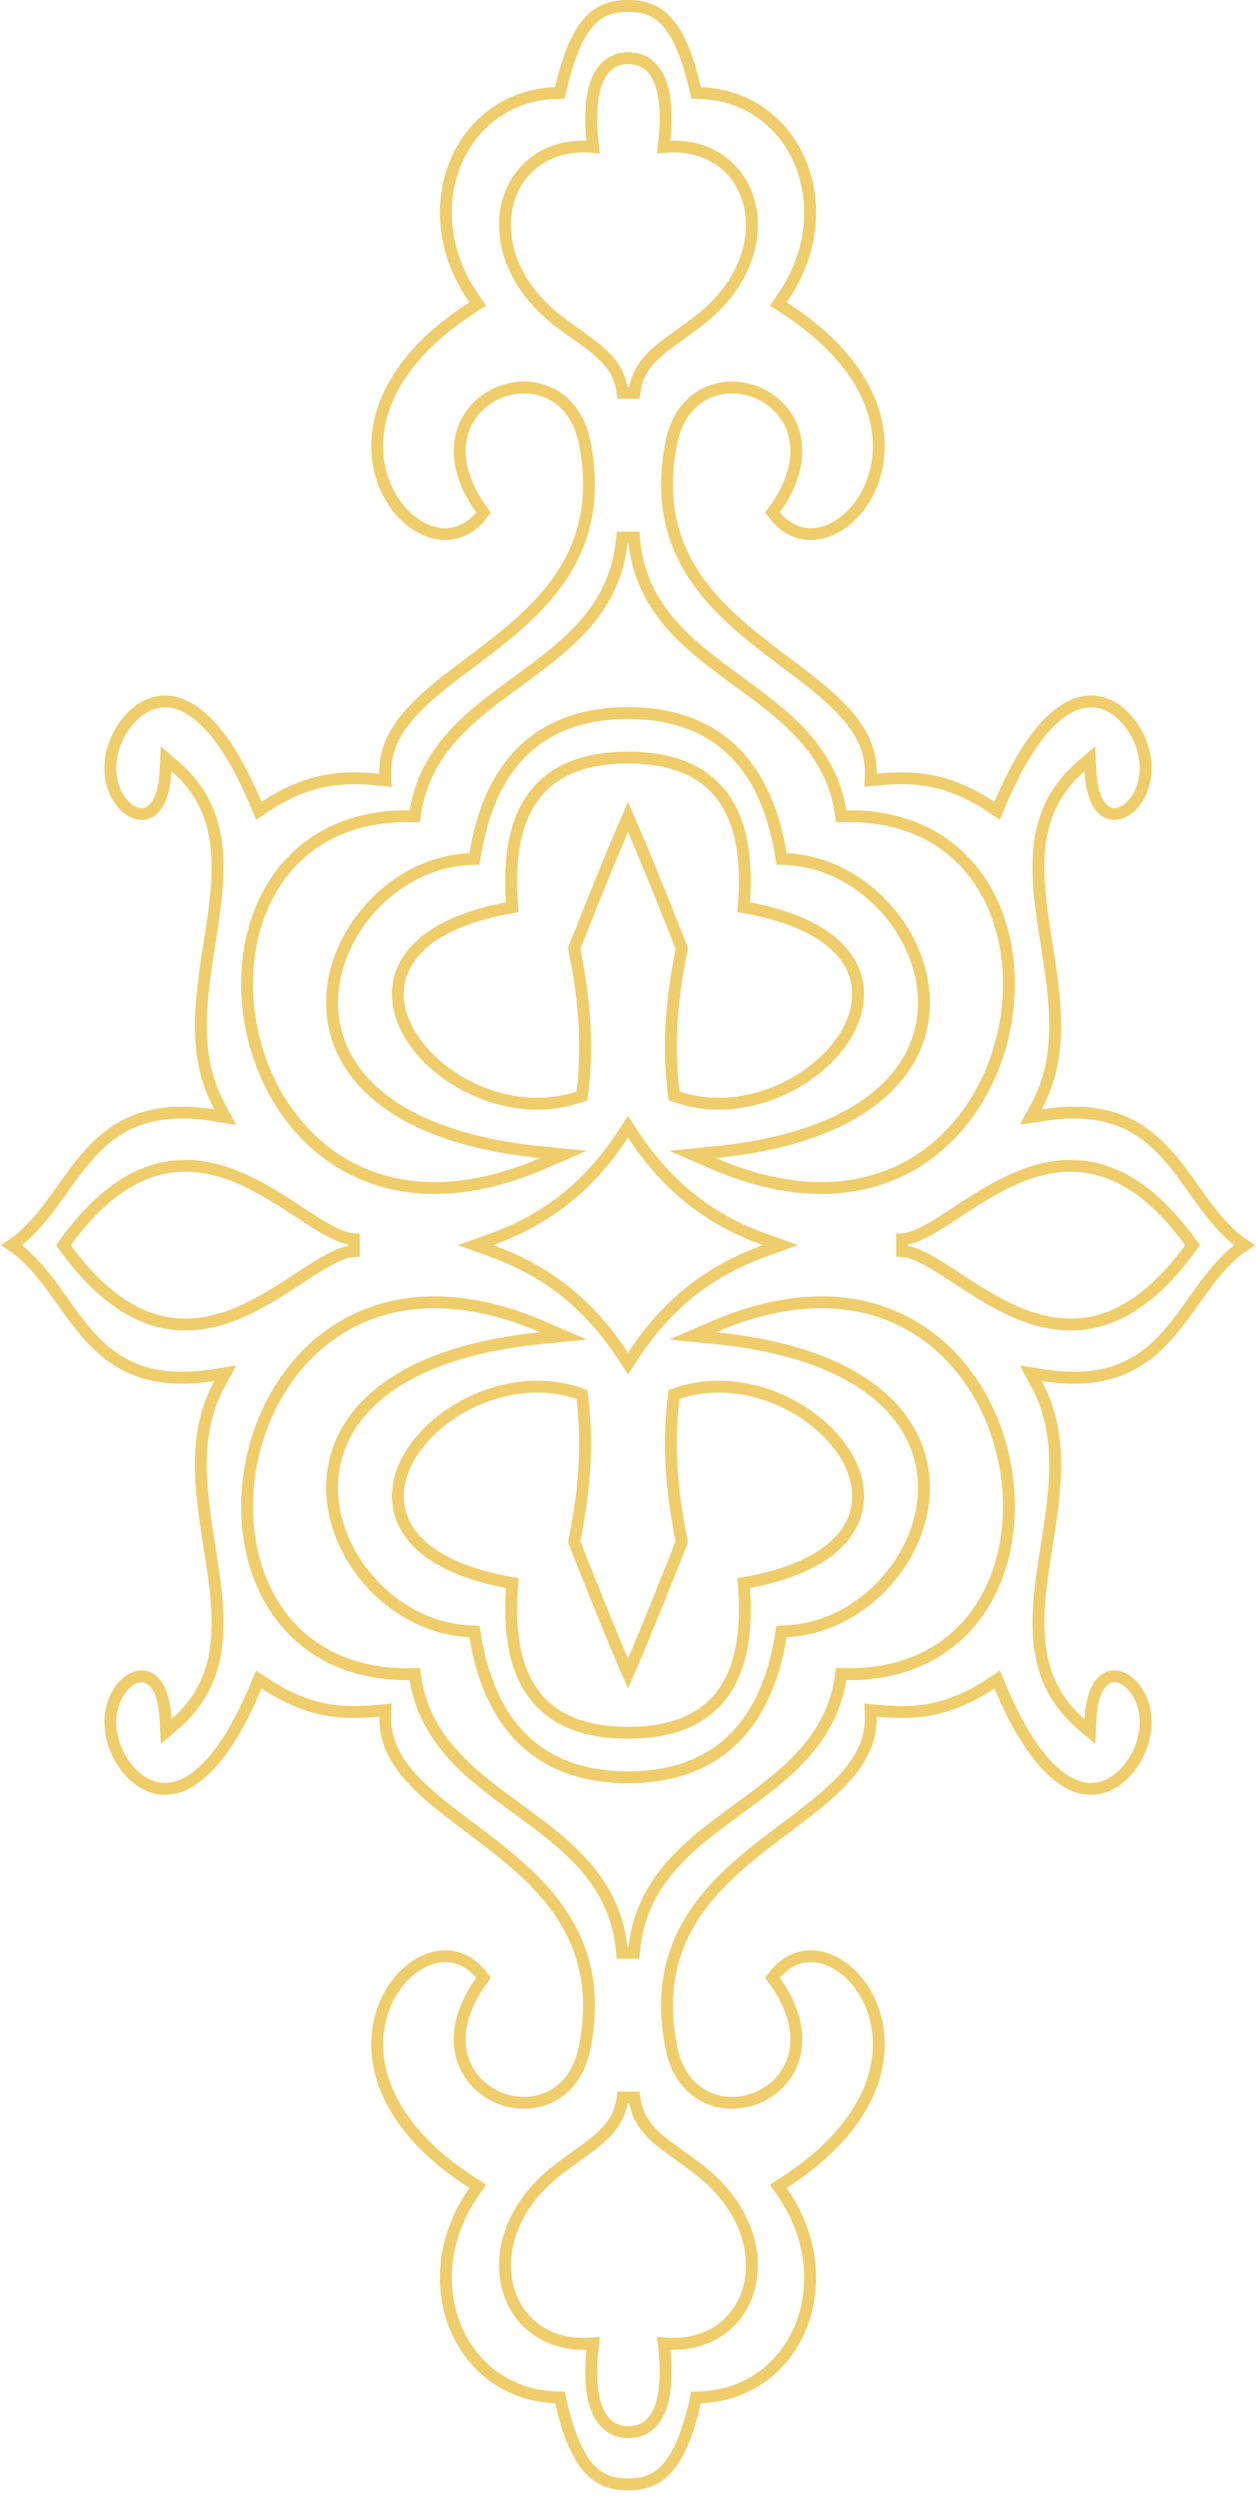 <?xml version="1.0" encoding="UTF-8"?> <svg xmlns="http://www.w3.org/2000/svg" width="106" height="211" viewBox="0 0 106 211" fill="none"> <path d="M4.046 108.14C3.161 106.983 2.191 105.892 0.977 105.082C2.191 104.273 3.161 103.181 4.046 102.024C4.453 101.492 4.849 100.937 5.243 100.385C5.36 100.22 5.477 100.055 5.595 99.892C6.108 99.176 6.626 98.473 7.187 97.811C8.307 96.49 9.582 95.352 11.274 94.649C12.963 93.947 15.113 93.66 18.011 94.117L19.012 94.275L18.528 93.384C16.195 89.089 16.938 84.346 17.678 79.62C17.739 79.231 17.8 78.843 17.859 78.455C18.625 73.432 19.097 68.434 14.799 64.704L14.022 64.031L13.972 65.058C13.884 66.838 13.421 67.832 12.912 68.306C12.436 68.75 11.849 68.804 11.253 68.527C10.011 67.948 8.805 65.898 9.527 63.268C9.796 62.285 10.359 61.262 11.125 60.487C11.891 59.713 12.831 59.214 13.866 59.197C14.895 59.179 16.112 59.638 17.441 60.967C18.775 62.301 20.197 64.491 21.607 67.869L21.84 68.428L22.345 68.093C26.139 65.576 29.085 65.51 31.968 65.796L32.531 65.852L32.517 65.286C32.461 63.016 33.582 61.194 35.363 59.448C36.59 58.245 38.077 57.125 39.65 55.941C40.387 55.386 41.143 54.817 41.899 54.219C44.239 52.368 46.534 50.272 48.023 47.565C49.522 44.842 50.186 41.535 49.33 37.306C48.88 35.091 47.664 33.704 46.163 33.082C44.68 32.469 42.982 32.627 41.597 33.371C40.206 34.118 39.105 35.47 38.849 37.265C38.605 38.983 39.145 41.03 40.806 43.259C39.613 44.89 38.081 45.31 36.639 44.955C35.074 44.568 33.532 43.241 32.629 41.303C31.731 39.378 31.479 36.877 32.472 34.194C33.465 31.51 35.717 28.611 39.885 25.934L40.322 25.653L40.024 25.227C37.352 21.415 37.057 17.134 38.427 13.784C39.794 10.437 42.822 8.005 46.869 7.851L47.251 7.836L47.337 7.464C48.024 4.482 48.855 2.75 49.786 1.761C50.689 0.804 51.731 0.5 53 0.5C54.268 0.5 55.31 0.804 56.214 1.761C57.145 2.75 57.976 4.482 58.663 7.464L58.749 7.836L59.131 7.851C63.178 8.005 66.206 10.437 67.573 13.784C68.942 17.134 68.648 21.415 65.976 25.227L65.677 25.653L66.115 25.934C70.283 28.611 72.535 31.51 73.528 34.194C74.52 36.877 74.269 39.378 73.371 41.303C72.468 43.241 70.926 44.568 69.36 44.955C67.919 45.31 66.387 44.89 65.194 43.259C66.855 41.03 67.395 38.983 67.151 37.265C66.895 35.47 65.794 34.118 64.403 33.371C63.018 32.627 61.319 32.469 59.837 33.082C58.336 33.704 57.119 35.091 56.67 37.306C55.813 41.535 56.478 44.842 57.977 47.565C59.466 50.272 61.761 52.368 64.101 54.219C64.857 54.817 65.613 55.386 66.35 55.941C67.923 57.125 69.41 58.245 70.637 59.448C72.418 61.194 73.539 63.016 73.483 65.286L73.469 65.852L74.032 65.796C76.914 65.51 79.861 65.576 83.655 68.093L84.16 68.428L84.393 67.869C85.803 64.491 87.225 62.301 88.558 60.967C89.887 59.638 91.105 59.179 92.134 59.197C93.169 59.214 94.109 59.713 94.874 60.487C95.641 61.262 96.204 62.285 96.473 63.268C97.195 65.898 95.989 67.948 94.747 68.527C94.151 68.804 93.564 68.75 93.088 68.306C92.579 67.832 92.116 66.838 92.028 65.058L91.978 64.031L91.201 64.704C86.903 68.434 87.375 73.432 88.14 78.455C88.199 78.843 88.26 79.231 88.321 79.62C89.062 84.346 89.805 89.089 87.472 93.384L86.988 94.275L87.989 94.117C90.887 93.66 93.036 93.947 94.726 94.649C96.418 95.352 97.692 96.49 98.812 97.811C99.374 98.473 99.892 99.176 100.405 99.892C100.522 100.055 100.64 100.219 100.757 100.384C101.151 100.936 101.547 101.492 101.954 102.024C102.839 103.181 103.808 104.273 105.023 105.082C103.808 105.892 102.839 106.983 101.954 108.14C101.547 108.672 101.15 109.228 100.757 109.78C100.64 109.945 100.522 110.109 100.405 110.273C99.892 110.989 99.374 111.692 98.812 112.354C97.692 113.675 96.418 114.813 94.726 115.516C93.036 116.218 90.887 116.505 87.989 116.048L86.988 115.89L87.472 116.781C89.805 121.076 89.062 125.818 88.321 130.545C88.26 130.933 88.199 131.322 88.14 131.71C87.375 136.733 86.903 141.731 91.201 145.461L91.978 146.134L92.028 145.107C92.116 143.327 92.579 142.333 93.088 141.859C93.564 141.415 94.151 141.361 94.747 141.638C95.989 142.217 97.195 144.267 96.473 146.897C96.204 147.88 95.641 148.903 94.874 149.678C94.109 150.452 93.169 150.951 92.134 150.968C91.105 150.985 89.887 150.527 88.558 149.198C87.225 147.864 85.803 145.674 84.393 142.296L84.16 141.737L83.655 142.072C79.861 144.589 76.914 144.655 74.032 144.369L73.469 144.314L73.483 144.879C73.539 147.149 72.418 148.971 70.637 150.717C69.41 151.92 67.923 153.04 66.35 154.224C65.613 154.779 64.857 155.348 64.101 155.946C61.761 157.797 59.466 159.893 57.977 162.6C56.478 165.324 55.813 168.63 56.67 172.859C57.119 175.074 58.336 176.461 59.837 177.083C61.319 177.696 63.018 177.538 64.403 176.794C65.794 176.047 66.895 174.695 67.151 172.9C67.395 171.182 66.855 169.135 65.194 166.906C66.387 165.275 67.919 164.854 69.36 165.21C70.926 165.597 72.468 166.924 73.371 168.862C74.269 170.787 74.52 173.288 73.528 175.971C72.535 178.655 70.283 181.554 66.115 184.231L65.677 184.512L65.976 184.938C68.648 188.75 68.942 193.031 67.573 196.381C66.206 199.728 63.178 202.16 59.131 202.314L58.749 202.329L58.663 202.701C57.976 205.683 57.145 207.415 56.214 208.404C55.31 209.361 54.268 209.665 53 209.665C51.731 209.665 50.689 209.361 49.786 208.404C48.855 207.415 48.024 205.683 47.337 202.701L47.251 202.329L46.869 202.314C42.822 202.16 39.794 199.728 38.427 196.381C37.057 193.031 37.352 188.75 40.024 184.938L40.322 184.512L39.885 184.231C35.717 181.554 33.465 178.655 32.472 175.971C31.479 173.288 31.731 170.787 32.629 168.862C33.532 166.924 35.074 165.597 36.639 165.21C38.081 164.854 39.613 165.275 40.806 166.906C39.145 169.135 38.605 171.182 38.849 172.9C39.105 174.695 40.206 176.047 41.597 176.794C42.982 177.538 44.68 177.696 46.163 177.083C47.664 176.461 48.88 175.074 49.33 172.859C50.186 168.63 49.522 165.324 48.023 162.6C46.534 159.893 44.239 157.797 41.899 155.946C41.143 155.348 40.387 154.779 39.65 154.224C38.077 153.04 36.59 151.92 35.363 150.717C33.582 148.971 32.461 147.149 32.517 144.879L32.531 144.314L31.968 144.369C29.085 144.655 26.139 144.589 22.345 142.072L21.84 141.737L21.607 142.296C20.197 145.674 18.775 147.864 17.441 149.198C16.112 150.527 14.895 150.985 13.866 150.968C12.831 150.951 11.891 150.452 11.125 149.678C10.359 148.903 9.796 147.88 9.527 146.897C8.805 144.267 10.011 142.217 11.253 141.638C11.849 141.361 12.436 141.415 12.912 141.859C13.421 142.333 13.884 143.327 13.972 145.107L14.022 146.134L14.799 145.461C19.097 141.731 18.625 136.733 17.859 131.71C17.8 131.322 17.739 130.933 17.678 130.545C16.938 125.818 16.195 121.076 18.528 116.781L19.012 115.89L18.011 116.048C15.113 116.505 12.963 116.218 11.274 115.516C9.582 114.813 8.307 113.675 7.187 112.354C6.626 111.692 6.108 110.989 5.594 110.273C5.477 110.109 5.36 109.945 5.243 109.78C4.849 109.228 4.453 108.672 4.046 108.14ZM82.873 74.625C80.618 71.068 76.678 68.698 70.993 68.886C70.293 63.348 66.258 60.394 62.362 57.542C62.264 57.471 62.166 57.399 62.069 57.327C57.924 54.29 53.99 51.276 53.498 45.365H52.502C52.01 51.276 48.075 54.29 43.931 57.327C43.834 57.399 43.736 57.471 43.638 57.542C39.742 60.394 35.707 63.348 35.007 68.886C29.322 68.698 25.382 71.068 23.127 74.625C20.827 78.254 20.314 83.058 21.384 87.504C22.454 91.954 25.124 96.11 29.273 98.41C33.436 100.719 39.009 101.115 45.782 98.19L47.551 97.426L45.633 97.234C38.868 96.555 34.39 94.665 31.651 92.261C28.925 89.868 27.889 86.94 28.039 84.082C28.343 78.307 33.486 72.777 39.637 72.5L40.042 72.482L40.108 72.082C40.803 67.838 42.377 64.876 44.571 62.973C46.763 61.07 49.629 60.176 53 60.176C56.371 60.176 59.237 61.07 61.429 62.973C63.622 64.876 65.197 67.838 65.892 72.082L65.957 72.482L66.363 72.5C72.514 72.777 77.657 78.307 77.96 84.082C78.111 86.94 77.075 89.868 74.348 92.261C71.609 94.665 67.132 96.555 60.366 97.234L58.448 97.426L60.218 98.19C66.991 101.115 72.563 100.719 76.727 98.41C80.875 96.11 83.545 91.954 84.616 87.504C85.685 83.058 85.173 78.254 82.873 74.625ZM56.845 92.169L56.882 92.482L57.181 92.583C59.985 93.53 62.949 93.207 65.493 92.163C68.033 91.121 70.2 89.342 71.406 87.31C72.617 85.269 72.879 82.918 71.463 80.869C70.118 78.922 67.336 77.366 62.765 76.558C63.109 72.487 62.556 69.356 60.977 67.217C59.319 64.972 56.62 63.934 53 63.934C49.38 63.934 46.681 64.972 45.023 67.217C43.443 69.356 42.891 72.487 43.234 76.558C38.664 77.366 35.881 78.922 34.536 80.869C33.121 82.918 33.383 85.269 34.594 87.31C35.8 89.342 37.967 91.121 40.507 92.163C43.051 93.207 46.015 93.53 48.819 92.583L49.118 92.482L49.155 92.169C49.55 88.864 49.492 85.032 48.455 80.046C49.926 76.334 51.396 72.629 53 68.926C54.604 72.629 56.073 76.334 57.544 80.046C56.508 85.032 56.449 88.864 56.845 92.169ZM100.434 105.378L100.65 105.082L100.434 104.787C97.86 101.271 95.322 99.439 92.85 98.733C90.374 98.027 88.043 98.472 85.931 99.35C84.054 100.132 82.314 101.272 80.78 102.277C80.599 102.395 80.421 102.512 80.245 102.626C79.407 103.172 78.641 103.654 77.939 104.006C77.233 104.36 76.635 104.561 76.128 104.583V105.582C76.635 105.604 77.233 105.805 77.939 106.159C78.641 106.511 79.407 106.993 80.245 107.539C80.421 107.653 80.599 107.77 80.78 107.888C82.314 108.893 84.054 110.033 85.931 110.814C88.043 111.693 90.374 112.138 92.85 111.432C95.322 110.726 97.86 108.894 100.434 105.378ZM64.565 105.553L65.877 105.082L64.565 104.612C60.435 103.131 56.608 100.6 53.418 95.727L53 95.088L52.581 95.727C49.392 100.6 45.565 103.131 41.435 104.612L40.123 105.082L41.435 105.553C45.565 107.034 49.392 109.565 52.582 114.437L53 115.076L53.418 114.437C56.608 109.565 60.435 107.034 64.565 105.553ZM29.871 105.582V104.583C29.365 104.561 28.767 104.36 28.06 104.006C27.358 103.654 26.593 103.172 25.754 102.626C25.579 102.512 25.401 102.395 25.22 102.277C23.686 101.272 21.946 100.132 20.068 99.35C17.957 98.472 15.626 98.027 13.15 98.733C10.678 99.439 8.14 101.271 5.566 104.787L5.35 105.082L5.566 105.378C8.14 108.894 10.678 110.726 13.15 111.432C15.626 112.138 17.957 111.693 20.068 110.814C21.946 110.033 23.686 108.893 25.22 107.888C25.401 107.77 25.579 107.653 25.754 107.539C26.593 106.993 27.358 106.511 28.06 106.159C28.767 105.805 29.365 105.604 29.871 105.582ZM50.055 12.398C48.289 12.24 46.763 12.608 45.553 13.366C44.198 14.217 43.275 15.538 42.863 17.077C42.038 20.158 43.256 24.065 46.996 26.989C47.591 27.454 48.168 27.868 48.703 28.251C48.827 28.34 48.949 28.427 49.068 28.513C49.707 28.974 50.272 29.395 50.757 29.839C51.708 30.712 52.345 31.666 52.542 33.148L53.533 33.148C53.73 31.666 54.367 30.712 55.318 29.839C55.803 29.395 56.368 28.974 57.007 28.513C57.126 28.427 57.248 28.34 57.372 28.251C57.907 27.868 58.484 27.454 59.079 26.989C62.819 24.065 64.037 20.158 63.212 17.077C62.8 15.538 61.877 14.217 60.522 13.366C59.312 12.608 57.786 12.24 56.02 12.398C56.273 10.255 56.224 8.5 55.83 7.23C55.611 6.527 55.278 5.941 54.8 5.53C54.315 5.112 53.717 4.906 53.037 4.906C52.358 4.906 51.76 5.112 51.275 5.53C50.797 5.941 50.464 6.527 50.245 7.23C49.851 8.5 49.802 10.255 50.055 12.398ZM70.993 141.279C76.678 141.468 80.618 139.097 82.873 135.54C85.173 131.911 85.685 127.107 84.616 122.661C83.545 118.211 80.875 114.055 76.727 111.755C72.563 109.446 66.991 109.05 60.218 111.975L58.448 112.739L60.366 112.931C67.132 113.61 71.609 115.5 74.348 117.904C77.075 120.298 78.111 123.225 77.96 126.083C77.657 131.858 72.514 137.388 66.363 137.665L65.957 137.683L65.892 138.083C65.197 142.327 63.622 145.289 61.429 147.192C59.237 149.095 56.371 149.989 53 149.989C49.629 149.989 46.763 149.095 44.571 147.192C42.377 145.289 40.803 142.327 40.108 138.083L40.042 137.683L39.637 137.665C33.486 137.388 28.343 131.858 28.039 126.083C27.889 123.225 28.925 120.298 31.651 117.904C34.39 115.5 38.868 113.61 45.633 112.931L47.551 112.739L45.782 111.975C39.009 109.05 33.436 109.446 29.273 111.755C25.124 114.055 22.454 118.211 21.384 122.661C20.314 127.107 20.827 131.911 23.127 135.54C25.382 139.097 29.322 141.468 35.007 141.279C35.707 146.817 39.742 149.771 43.638 152.623C43.736 152.694 43.834 152.766 43.931 152.838C48.075 155.875 52.01 158.889 52.502 164.8L53.498 164.8C53.99 158.889 57.924 155.875 62.069 152.838C62.166 152.766 62.264 152.694 62.362 152.623C66.258 149.771 70.293 146.817 70.993 141.279ZM57.181 117.582L56.882 117.683L56.845 117.996C56.449 121.3 56.508 125.133 57.544 130.119C56.073 133.832 54.604 137.536 53 141.239C51.396 137.536 49.926 133.832 48.455 130.119C49.492 125.133 49.55 121.3 49.155 117.996L49.118 117.683L48.819 117.582C46.015 116.635 43.051 116.958 40.507 118.002C37.967 119.044 35.8 120.823 34.594 122.855C33.383 124.896 33.121 127.247 34.536 129.296C35.881 131.243 38.664 132.799 43.234 133.606C42.891 137.678 43.443 140.808 45.023 142.947C46.681 145.192 49.38 146.231 53 146.231C56.62 146.231 59.319 145.192 60.977 142.947C62.556 140.808 63.109 137.678 62.765 133.606C67.336 132.799 70.118 131.243 71.463 129.296C72.879 127.247 72.617 124.896 71.406 122.855C70.2 120.823 68.033 119.044 65.493 118.002C62.949 116.958 59.985 116.635 57.181 117.582ZM45.553 196.799C46.763 197.557 48.289 197.925 50.055 197.767C49.802 199.91 49.851 201.665 50.245 202.935C50.464 203.638 50.797 204.224 51.275 204.635C51.76 205.053 52.358 205.259 53.037 205.259C53.717 205.259 54.315 205.053 54.8 204.635C55.278 204.224 55.611 203.638 55.83 202.935C56.224 201.665 56.273 199.91 56.02 197.767C57.786 197.925 59.312 197.557 60.522 196.799C61.877 195.948 62.8 194.627 63.212 193.088C64.037 190.007 62.819 186.1 59.079 183.176L58.771 183.57L59.079 183.176C58.484 182.711 57.908 182.298 57.374 181.915C57.249 181.826 57.127 181.738 57.007 181.652C56.368 181.191 55.803 180.77 55.318 180.325C54.367 179.453 53.73 178.498 53.533 177.017L52.542 177.017C52.345 178.498 51.708 179.453 50.757 180.325C50.272 180.77 49.707 181.191 49.068 181.652C48.949 181.738 48.826 181.826 48.701 181.915C48.167 182.298 47.591 182.711 46.996 183.176L47.304 183.57L46.996 183.176C43.256 186.1 42.038 190.007 42.863 193.088C43.275 194.627 44.198 195.948 45.553 196.799Z" stroke="#E6AB09" stroke-opacity="0.6"></path> </svg> 